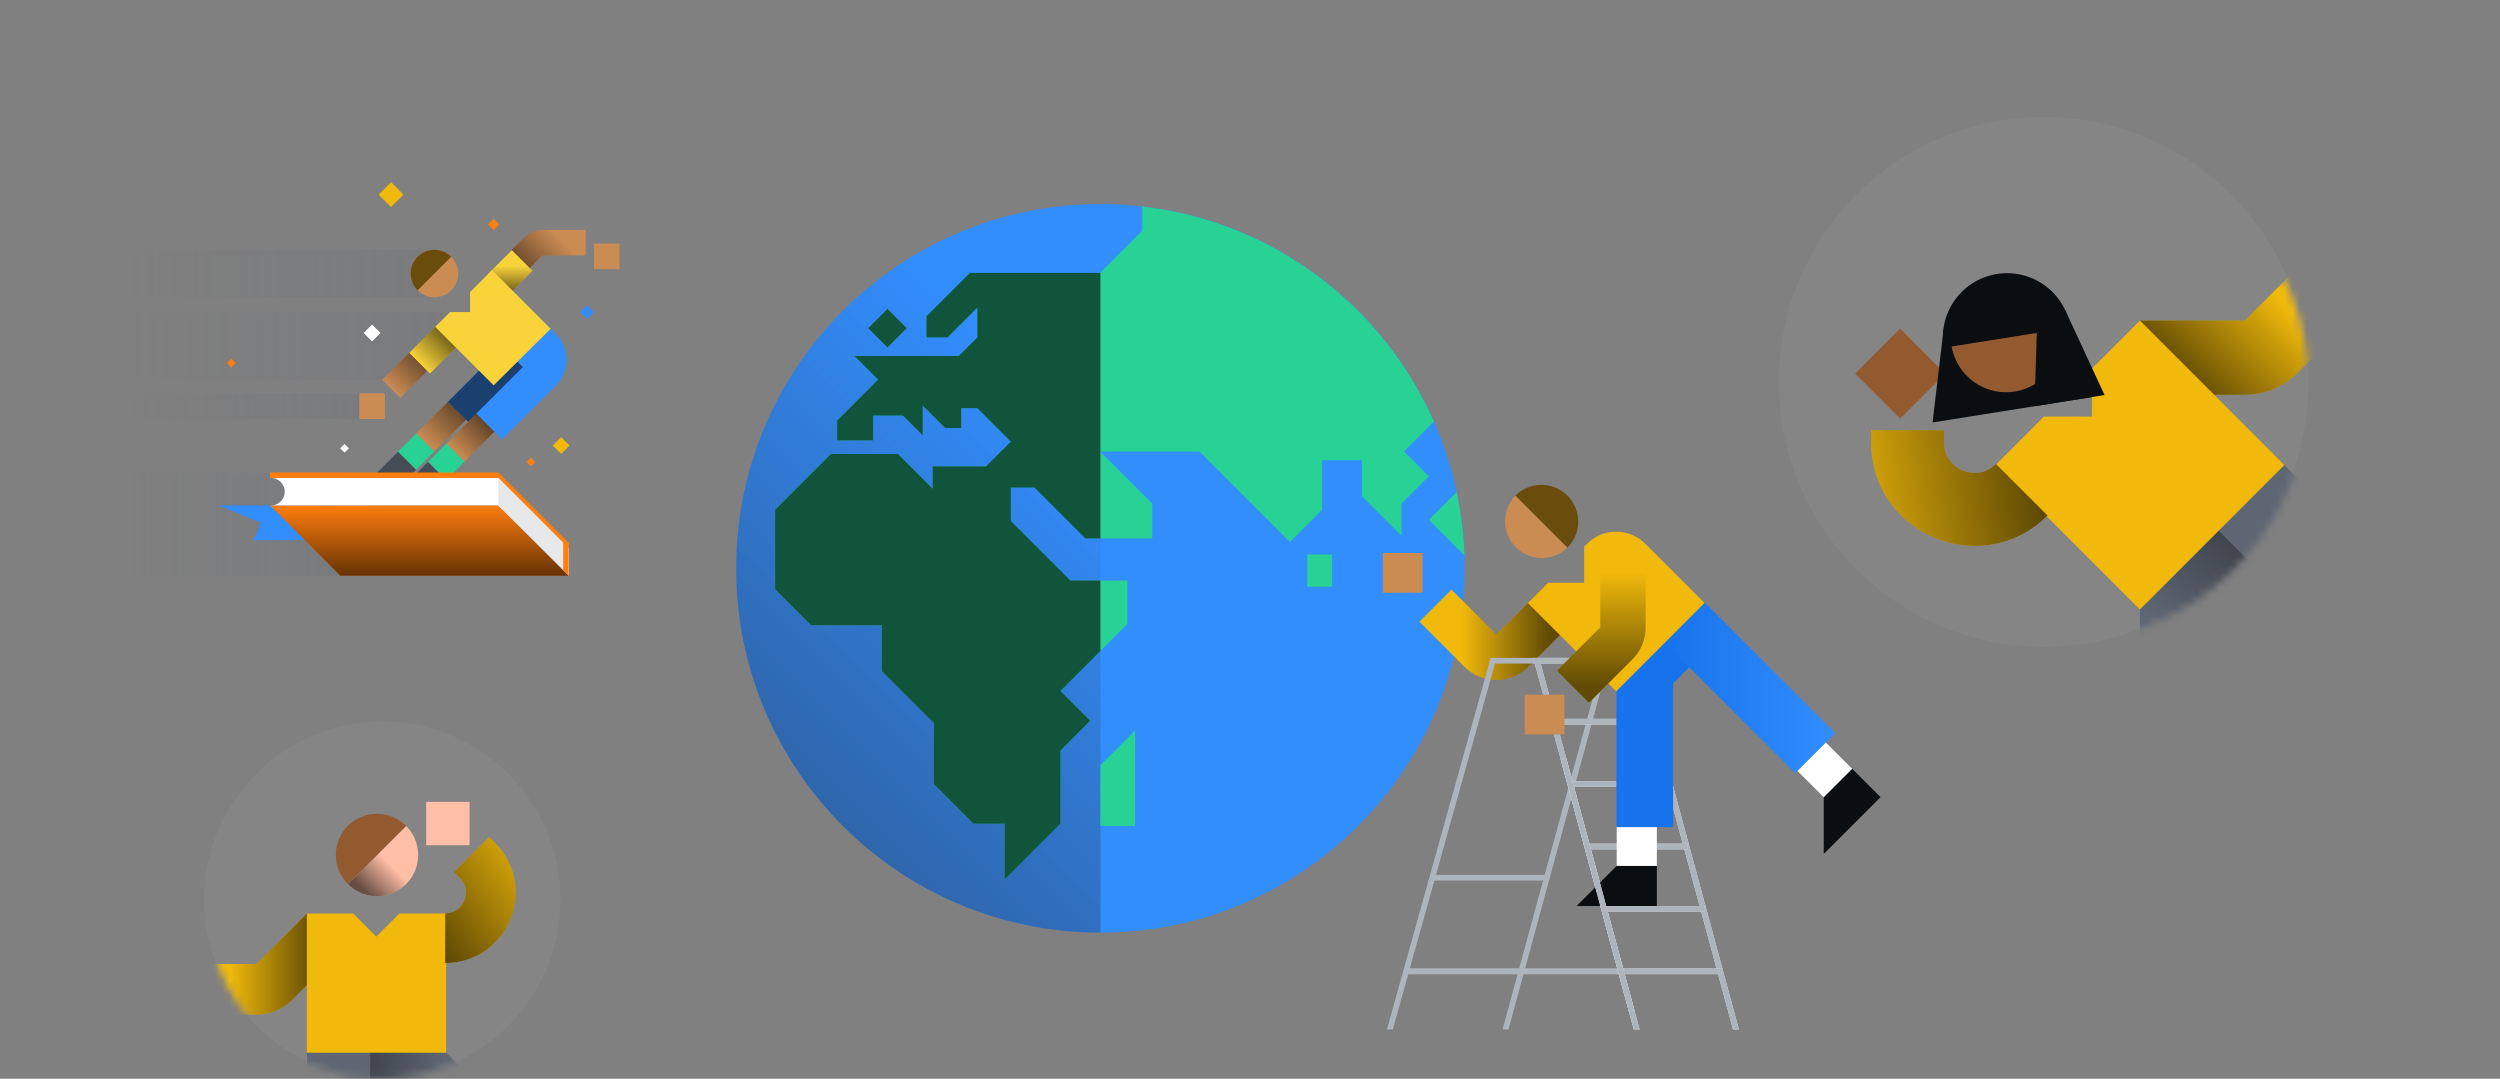 <svg width="343" height="148" fill="none" xmlns="http://www.w3.org/2000/svg"><rect width="100%" height="100%" fill="#808080" stroke="none"/><g clip-path="url(#clip0_6694_209488)"><circle cx="150.981" cy="77.978" r="49.978" fill="#328DFD"/><path opacity=".5" d="M101.002 77.978c0 27.603 22.376 49.979 49.979 49.979V28c-27.603 0-49.979 22.376-49.979 49.978z" fill="url(#paint0_linear_6694_209488)"/><path d="M199.854 67.494c.602 2.82.966 5.73 1.07 8.704l-4.887-4.887 3.817-3.817zm-3.118-9.646l-4.103 4.102 3.404 3.404-3.744 3.744v4.425l-5.446-5.446v-4.935h-5.446v6.807l-4.425 4.425-12.423-12.423h-13.615l7.147 7.147v4.766h-9.19l-6.977-6.978h-3.234v4.595l8.169 8.17h7.829v5.956l-9.19 9.19 4.084 4.084-4.084 4.085v10.041l-7.659 7.658v-7.658h-4.255l-5.446-5.446v-8.34l-7.148-7.147v-6.297h-9.7l-4.936-4.936V69.95l7.659-7.658h9.19l4.765 4.765v-3.063h7.318l3.404-3.404-4.595-4.595h-2.212v2.723h-2.213l-3.063-3.063v4.084l-2.723-2.723h-4.085v3.404h-4.935v-2.723l5.616-5.616-3.234-3.234h14.296l2.553-2.553V42.21l-4.085 4.084h-2.893V43.4l5.957-5.956h17.87l5.786-5.787v-3.33c17.947 2.054 33.004 13.615 40.012 29.521z" fill="#28D294"/><path d="M121.763 42.379l-2.651 2.65 2.651 2.65 2.65-2.65-2.65-2.65zm57.596 33.697h3.404v4.425h-3.404v-4.425zm-23.617 24.141l-4.765 4.766v8.339h4.765v-13.105z" fill="#28D294"/><g style="mix-blend-mode:soft-light" opacity=".6" fill="#000"><path d="M150.977 37.404l-.039.04h-17.87l-5.957 5.956v2.893h2.893l4.085-4.084v4.084l-2.553 2.553H117.24l3.234 3.234-5.616 5.616v2.723h4.935v-3.404h4.085l2.723 2.723v-4.084l3.063 3.063h2.213v-2.723h2.212l4.595 4.595-3.404 3.404h-7.318v3.063l-4.765-4.765h-9.19l-7.659 7.658v10.892l4.936 4.936h9.7v6.297l7.148 7.148v8.339l5.446 5.446h4.255v7.658l7.659-7.658v-10.041l4.084-4.085-4.084-4.084 5.485-5.486V79.65h-4.124l-8.169-8.17v-4.594h3.234l6.977 6.978h2.082V61.99l-.039-.04h.039V37.404z"/><path d="M119.112 45.029l2.651-2.65 2.65 2.65-2.65 2.65-2.651-2.65z"/></g><ellipse opacity=".1" cx="24.45" cy="24.446" rx="24.45" ry="24.446" transform="matrix(-1 0 0 1 76.9 99)" fill="#B7BDC6"/><mask id="a" style="mask-type:alpha" maskUnits="userSpaceOnUse" x="28" y="100" width="49" height="48"><ellipse cx="23.878" cy="23.874" rx="23.878" ry="23.874" transform="matrix(-1 0 0 1 76.184 100.252)" fill="#D9D9D9"/></mask><g mask="url(#a)"><path fill-rule="evenodd" clip-rule="evenodd" d="M63.324 155.224h-6.56v6.076h6.56c5.415 0 8.126-6.545 4.297-10.373l-3.67-3.67-4.298 4.296 3.671 3.671z" fill="#FFBEA6"/><path fill-rule="evenodd" clip-rule="evenodd" d="M63.324 155.224h-6.56v6.076h6.56c5.415 0 8.126-6.545 4.297-10.373l-3.67-3.67-4.298 4.296 3.671 3.671z" fill="url(#paint1_linear_6694_209488)" opacity=".6"/><path fill-rule="evenodd" clip-rule="evenodd" d="M64.007 147.216l-.527-.528-.001-.001-3.78-3.778-.731.731a14.321 14.321 0 00-5.618-1.147h-2.595v8.681h2.595c1.497 0 2.932.594 3.99 1.652l.528.528 6.14-6.138z" fill="#5E6673"/><path fill-rule="evenodd" clip-rule="evenodd" d="M64.007 147.216l-.527-.528-.001-.001-3.78-3.778-.731.731a14.321 14.321 0 00-5.618-1.147h-2.595v8.681h2.595c1.497 0 2.932.594 3.99 1.652l.528.528 6.14-6.138z" fill="url(#paint2_linear_6694_209488)" opacity=".6"/><path fill-rule="evenodd" clip-rule="evenodd" d="M50.795 154.135v-11.068h-8.682v11.068h8.682z" fill="#5E6673"/><path fill-rule="evenodd" clip-rule="evenodd" d="M42.11 125.338l-6.928 6.926h-8.939v6.944h8.94a6.944 6.944 0 004.91-2.034l6.928-6.926-4.911-4.91z" fill="#F0B90B"/><path fill-rule="evenodd" clip-rule="evenodd" d="M42.11 125.338l-6.928 6.926h-8.939v6.944h8.94a6.944 6.944 0 004.91-2.034l6.928-6.926-4.911-4.91z" fill="url(#paint3_linear_6694_209488)" opacity=".6"/><path fill-rule="evenodd" clip-rule="evenodd" d="M48.45 125.337l3.173 3.167 3.174-3.167h6.406v19.098h-19.1v-19.098h6.346z" fill="#F0B90B"/><path d="M55.716 113.318a5.642 5.642 0 11-7.981 7.98l7.98-7.98z" fill="#FFBEA6"/><path d="M55.716 113.318a5.642 5.642 0 11-7.981 7.98l7.98-7.98z" fill="url(#paint4_linear_6694_209488)" opacity=".6"/><path d="M55.711 113.318a5.642 5.642 0 10-7.98 7.98l7.98-7.98z" fill="#935A30"/><path d="M61.079 128.713v0c5.571 0 8.361-6.735 4.422-10.674l-.807-.807" stroke="#F0B90B" stroke-width="6.825"/><path d="M61.079 128.713v0c5.571 0 8.361-6.735 4.422-10.674l-.807-.807" stroke="url(#paint5_linear_6694_209488)" stroke-opacity=".6" stroke-width="6.825"/><path fill="#FFBEA6" d="M64.426 115.966h-5.954v-5.953h5.954z"/></g><path opacity=".2" d="M18.002 42.849H66.62l-9.273 9.272H18.002V42.85z" fill="url(#paint6_linear_6694_209488)"/><path fill-rule="evenodd" clip-rule="evenodd" d="M56.196 48.346l-3.759 3.759 2.48 2.48 3.76-3.759-2.48-2.48z" fill="#CB8C54"/><path opacity=".2" d="M18.002 54h34.834v3.509H18.002V54z" fill="url(#paint7_linear_6694_209488)"/><path d="M49.305 53.971v3.509h3.509v-3.51h-3.509z" fill="#CB8C54"/><path fill-rule="evenodd" clip-rule="evenodd" d="M72.621 36.84l1.756-1.757a.116.116 0 01.079-.032h5.898v-3.509h-5.898a3.62 3.62 0 00-2.56 1.06L70.14 34.36l2.481 2.48zm-8.667 20.746l-4.385 4.386-2.481-2.481 4.385-4.386 2.481 2.48z" fill="#CB8C54"/><path fill-rule="evenodd" clip-rule="evenodd" d="M59.578 61.96l-2.506 2.505-2.481-2.48 2.506-2.507 2.48 2.481z" fill="#28D294"/><path fill-rule="evenodd" clip-rule="evenodd" d="M50.094 66.483l4.511-4.511 2.481 2.48-4.51 4.511-2.482-2.48z" fill="#474D57"/><path fill-rule="evenodd" clip-rule="evenodd" d="M61.47 55.11l7.519-7.518 3.544 3.544-7.518 7.518-3.544-3.544z" fill="#328DFD"/><path fill-rule="evenodd" clip-rule="evenodd" d="M61.47 55.11l7.519-7.518 3.544 3.544-7.518 7.518-3.544-3.544z" fill="#0B0E11" opacity=".6"/><path fill-rule="evenodd" clip-rule="evenodd" d="M67.848 59.215l-4.135 4.134-2.481-2.48 4.135-4.135 2.48 2.48z" fill="#CB8C54"/><path fill-rule="evenodd" clip-rule="evenodd" d="M56.196 48.346l-3.759 3.759 2.48 2.48 3.76-3.759-2.48-2.48z" fill="url(#paint8_linear_6694_209488)" opacity=".6"/><path fill-rule="evenodd" clip-rule="evenodd" d="M72.621 36.84l1.789-1.79h5.944v-3.508H74.41a3.51 3.51 0 00-2.482 1.028l-1.788 1.79 2.481 2.48z" fill="url(#paint9_linear_6694_209488)" opacity=".6"/><path fill-rule="evenodd" clip-rule="evenodd" d="M63.954 57.586l-4.385 4.386-2.481-2.481 4.385-4.386 2.481 2.48z" fill="url(#paint10_linear_6694_209488)" opacity=".6"/><path fill-rule="evenodd" clip-rule="evenodd" d="M67.848 59.215l-4.135 4.135-2.481-2.48 4.135-4.136 2.48 2.481z" fill="url(#paint11_linear_6694_209488)" opacity=".6"/><path fill-rule="evenodd" clip-rule="evenodd" d="M63.712 63.35l-2.506 2.505-2.48-2.48 2.505-2.507 2.481 2.481z" fill="#28D294"/><path fill-rule="evenodd" clip-rule="evenodd" d="M55.589 66.507l3.132-3.133 2.481 2.481-3.132 3.133-2.481-2.481z" fill="#474D57"/><path fill-rule="evenodd" clip-rule="evenodd" d="M59.91 44.66l-3.76 3.758 2.836 2.836 3.76-3.76-2.836-2.835z" fill="#F8D33A"/><path fill-rule="evenodd" clip-rule="evenodd" d="M59.91 44.66l-3.76 3.758 2.836 2.836 3.76-3.76-2.836-2.835z" fill="url(#paint12_linear_6694_209488)" opacity=".6"/><path fill-rule="evenodd" clip-rule="evenodd" d="M69.769 40.448l3.29-3.29-2.835-2.836-3.29 3.29 2.835 2.836z" fill="#F8D33A"/><path fill-rule="evenodd" clip-rule="evenodd" d="M69.769 40.448l3.29-3.29-2.835-2.836-3.29 3.29 2.835 2.836z" fill="url(#paint13_linear_6694_209488)" opacity=".6"/><path d="M84.996 33.421h-3.508v3.509h3.508v-3.51z" fill="#CB8C54"/><path opacity=".2" d="M18.002 64.842h28.692V79H18.002V64.842z" fill="url(#paint14_linear_6694_209488)"/><path opacity=".2" d="M18.002 34.322h41.596v6.465H18.003v-6.465z" fill="url(#paint15_linear_6694_209488)"/><path fill-rule="evenodd" clip-rule="evenodd" d="M73.7 43.252l2.568 2.568a5.012 5.012 0 010 7.088l-7.375 7.375-3.544-3.544 6.39-6.39-2.569-2.569 4.53-4.529z" fill="#328DFD"/><path fill-rule="evenodd" clip-rule="evenodd" d="M64.496 40.064l-.003 2.751-2.75.003-2.035 2.035 8.019 8.019 7.826-7.768-8.048-8.048-3.01 3.008z" fill="#F8D33A"/><path d="M61.905 39.833a3.257 3.257 0 10-4.607-4.607 3.257 3.257 0 004.607 4.607z" fill="#CB8C54"/><path d="M57.298 39.833a3.257 3.257 0 114.607-4.607l-4.607 4.607z" fill="#6A4C0C"/><path d="M34.808 74.107H55.47l-4.77-4.762H30.038l5.758 2.381-.988 2.38z" fill="#328DFD"/><path d="M37.059 64.834h31.325l9.649 9.649v.751l-9.649-9.648H37.06v-.752z" fill="#FF7E0D"/><path d="M37.059 69.345h31.325l9.649 9.648H46.707l-9.648-9.648z" fill="#FF7E0D"/><path d="M78.033 78.993l-9.649-9.648h-31.2a1.88 1.88 0 000-3.76h31.2l9.649 9.65v3.758z" fill="#fff"/><path d="M68.368 69.345l9.648 9.648v-3.759l-9.648-9.648v3.759z" fill="#E6E8EA"/><path d="M37.059 69.345h31.325l9.649 9.648H46.707l-9.648-9.648z" fill="url(#paint16_linear_6694_209488)" opacity=".6"/><path d="M77.27 74.483h.751v4.51l-.752-.751v-3.76z" fill="#FF7E0D"/><path d="M81.47 42.827l-.938.939-.938-.939.938-.938.938.938z" fill="#328DFD"/><path d="M46.672 61.507l.597-.597.597.597-.597.597-.597-.597z" fill="#fff"/><path d="M75.835 61.123l1.152-1.151 1.151 1.151-1.151 1.152-1.152-1.152z" fill="#F0B90B"/><path d="M49.896 45.685l1.151-1.152 1.152 1.152-1.151 1.151-1.152-1.151z" fill="#fff"/><path d="M51.945 26.706L53.651 25l1.706 1.706-1.706 1.706-1.706-1.706z" fill="#F0B90B"/><path d="M72.25 63.384l.596-.597.597.597-.597.597-.597-.597zM31.14 49.822l.598-.597.597.597-.597.597-.597-.597zM66.958 30.8l.767-.768.768.768-.767.768-.768-.768z" fill="#FF7E0D"/><ellipse opacity=".1" cx="280.4" cy="52.398" rx="36.347" ry="36.341" transform="rotate(-45 280.4 52.398)" fill="#B7BDC6"/><mask id="b" style="mask-type:alpha" maskUnits="userSpaceOnUse" x="246" y="18" width="71" height="71"><ellipse cx="281.758" cy="53.314" rx="35.038" ry="35.033" transform="rotate(-45 281.758 53.314)" fill="#D9D9D9"/></mask><g mask="url(#b)"><path fill-rule="evenodd" clip-rule="evenodd" d="M293.585 89.409v-1.097l.001-7.842h1.519a21.01 21.01 0 014.638-7.019l2.693-2.693 9.008 9.007-2.694 2.693a8.285 8.285 0 00-2.426 5.856v1.094l-12.739.001z" fill="#5E6673"/><path fill-rule="evenodd" clip-rule="evenodd" d="M293.585 89.409v-1.097l.001-7.842h1.519a21.01 21.01 0 014.638-7.019l2.693-2.693 9.008 9.007-2.694 2.693a8.285 8.285 0 00-2.426 5.856v1.094l-12.739.001z" fill="url(#paint17_linear_6694_209488)" opacity=".6"/><path d="M309.294 90.305l6.305 6.305h12.611l-6.305-6.305-6.305-6.306-6.306 6.306z" fill="#02C076"/><path d="M309.294 90.305l6.305 6.305h12.611l-6.305-6.305-6.305-6.306-6.306 6.306z" fill="url(#paint18_linear_6694_209488)" opacity=".6"/><path fill-rule="evenodd" clip-rule="evenodd" d="M320.783 76.567l23.643 23.644-6.305 6.306-23.644-23.643 6.306-6.306z" fill="#FFBEA6"/><path fill-rule="evenodd" clip-rule="evenodd" d="M320.783 76.567l23.643 23.644-6.305 6.306-23.644-23.643 6.306-6.306z" fill="url(#paint19_linear_6694_209488)" opacity=".6"/><path fill-rule="evenodd" clip-rule="evenodd" d="M314.47 82.874l-11.484-11.485 9.009-9.008 11.484 11.484-9.009 9.009z" fill="#5E6673"/><path fill-rule="evenodd" clip-rule="evenodd" d="M293.615 43.975l14.375-.001 9.275-9.275 7.205 7.205-9.275 9.276a10.191 10.191 0 01-7.206 2.985l-14.375.001.001-10.191z" fill="#F0B90B"/><path fill-rule="evenodd" clip-rule="evenodd" d="M293.615 43.975l14.375-.001 9.275-9.275 7.205 7.205-9.275 9.276a10.191 10.191 0 01-7.206 2.985l-14.375.001.001-10.191z" fill="url(#paint20_linear_6694_209488)" opacity=".6"/><path fill-rule="evenodd" clip-rule="evenodd" d="M287.015 50.57l-.007 6.58-6.58.007-6.646 6.646 19.816 19.816 19.819-19.82-19.816-19.815-6.586 6.586z" fill="#F0B90B"/><path d="M329.214 29.764l-6.306 6.306-6.305-6.305 6.306-6.306 6.305 6.305z" fill="#FFBEA6"/><path d="M277.382 67.19v0c-5.78 5.78-15.664 1.687-15.663-6.488v-1.674" stroke="#F0B90B" stroke-width="10.015"/><path d="M277.382 67.19v0c-5.78 5.78-15.664 1.687-15.663-6.488v-1.674" stroke="url(#paint21_linear_6694_209488)" stroke-opacity=".6" stroke-width="10.015"/><path fill="#935A30" d="M260.697 57.439l6.178-6.178-6.177-6.177-6.178 6.178z"/></g><path d="M282.479 42.589l-15.811 2.522-1.52 12.852 22.039-3.515-4.708-11.859z" fill="#0B0E11"/><path d="M284.057 44.895a8.8 8.8 0 10-17.381 2.772l17.381-2.772z" fill="#0B0E11"/><path d="M267.769 47.543a7.58 7.58 0 0014.969-2.387l-14.969 2.387z" fill="#935A30"/><path d="M279.451 45.626l3.85-3.17 5.443 11.742-9.614 1.534.321-10.106z" fill="#0B0E11"/><path d="M214.243 82.522l-6.735 6.736a3.113 3.113 0 01-4.403 0l-6.161-6.16" stroke="#F0B90B" stroke-width="6.227"/><path fill-rule="evenodd" clip-rule="evenodd" d="M216.447 84.724l-6.736 6.736a6.226 6.226 0 01-8.805 0l-6.161-6.16 4.403-4.404 6.16 6.16 6.736-6.735 4.403 4.403z" fill="url(#paint22_linear_6694_209488)" opacity=".6"/><path d="M190.287 141.241l14.233-50.98.751.203-14.178 50.777h-.806z" fill="#AEB4BC"/><path d="M204.515 90.26h5.838l.389.779h-6.227v-.779zm1.641 50.981l13.849-50.888.752.203-13.794 50.685h-.807z" fill="#AEB4BC"/><path d="M224.787 90.26H210.36l13.788 50.981h.806l-13.577-50.202h12.815l13.577 50.202h.806l-13.788-50.98z" fill="#E6E8EA"/><path d="M224.787 90.26H210.36l13.788 50.981h.806l-13.577-50.202h12.815l13.577 50.202h.806l-13.788-50.98z" fill="#AEB4BC"/><path fill-rule="evenodd" clip-rule="evenodd" d="M212.1 120.81h-15.372v-.778H212.1v.778zm10.315 12.87h-29.619v-.834h29.619v.834z" fill="#AEB4BC"/><path fill-rule="evenodd" clip-rule="evenodd" d="M226.892 99.406h-13.816v-.779h13.816v.779zm2.334 8.561h-13.62v-.778h13.62v.778zm2.335 8.562h-13.62v-.779h13.62v.779zm2.335 8.561h-13.62v-.778h13.62v.778zm2.335 8.562h-13.815v-.778h13.815v.778z" fill="#E6E8EA"/><path fill-rule="evenodd" clip-rule="evenodd" d="M226.892 99.406h-13.816v-.779h13.816v.779zm2.334 8.561h-13.62v-.778h13.62v.778zm2.335 8.562h-13.62v-.779h13.62v.779zm2.335 8.561h-13.62v-.778h13.62v.778zm2.335 8.562h-13.815v-.778h13.815v.778z" fill="#AEB4BC"/><path d="M227.321 118.798h-5.509l-5.509 5.509h11.018v-5.509zm26.794-13.321l-3.896 3.895v7.791l7.791-7.791-3.895-3.895z" fill="#0B0E11"/><path fill="#fff" d="M227.321 118.799v-5.509h-5.509v5.509zm26.789-13.322l-3.895-3.895-3.896 3.895 3.896 3.895z"/><path d="M233.665 82.69l.745.744a7.466 7.466 0 010 10.557l-6.024-6.023 5.279-5.279z" fill="#484E58"/><path fill-rule="evenodd" clip-rule="evenodd" d="M227.583 84.709l-5.814 5.814v22.961h7.783V93.747l3.535-3.535-5.504-5.504z" fill="#1773EB"/><path fill-rule="evenodd" clip-rule="evenodd" d="M233.882 82.664l-5.504 5.503 17.919 17.92 5.504-5.504-17.919-17.92z" fill="url(#paint23_linear_6694_209488)"/><path fill-rule="evenodd" clip-rule="evenodd" d="M212.407 79.947h4.938V75.01l.406-.406a5.643 5.643 0 017.98 0l8.129 8.129-12.119 12.119-12.119-12.12 2.785-2.785z" fill="#F0B90B"/><path fill-rule="evenodd" clip-rule="evenodd" d="M214.901 104.067l9.34 34.538-.751.204-9.34-34.539.751-.203z" fill="#E6E8EA"/><path fill-rule="evenodd" clip-rule="evenodd" d="M214.901 104.067l9.34 34.538-.751.204-9.34-34.539.751-.203z" fill="#AEB4BC"/><path d="M222.677 78.58v7.492a3.11 3.11 0 01-.912 2.201l-5.949 5.949" stroke="#F0B90B" stroke-width="6.227"/><path fill="#CB8C54" d="M209.185 100.763h5.448v-5.448h-5.448zm-19.456-24.891h5.453v5.453h-5.453z"/><path fill-rule="evenodd" clip-rule="evenodd" d="M219.555 78.58v7.492l-5.949 5.949 4.403 4.403 5.948-5.95a6.226 6.226 0 001.824-4.402V78.58h-6.226z" fill="url(#paint24_linear_6694_209488)" opacity=".6"/><path d="M207.926 67.998a5.043 5.043 0 007.131 7.131L207.926 68z" fill="#CB8C54"/><path d="M207.921 67.998a5.042 5.042 0 117.131 7.131L207.921 68z" fill="#6A4C0C"/></g><defs><linearGradient id="paint0_linear_6694_209488" x1="111.885" y1="127.957" x2="164.281" y2="75.56" gradientUnits="userSpaceOnUse"><stop stop-color="#2B2F36"/><stop offset="1" stop-color="#2B2F36" stop-opacity="0"/></linearGradient><linearGradient id="paint1_linear_6694_209488" x1="66.231" y1="153.834" x2="59.284" y2="160.781" gradientUnits="userSpaceOnUse"><stop/><stop offset="1" stop-opacity="0"/></linearGradient><linearGradient id="paint2_linear_6694_209488" x1="60.938" y1="148.131" x2="42.051" y2="148.131" gradientUnits="userSpaceOnUse"><stop stop-opacity="0"/><stop offset="1"/></linearGradient><linearGradient id="paint3_linear_6694_209488" x1="43.271" y1="131.765" x2="31.502" y2="131.765" gradientUnits="userSpaceOnUse"><stop/><stop offset="1" stop-opacity="0"/></linearGradient><linearGradient id="paint4_linear_6694_209488" x1="49.93" y1="122.263" x2="53.585" y2="118.608" gradientUnits="userSpaceOnUse"><stop/><stop offset="1" stop-opacity="0"/></linearGradient><linearGradient id="paint5_linear_6694_209488" x1="59.258" y1="128.609" x2="75.091" y2="117.247" gradientUnits="userSpaceOnUse"><stop/><stop offset="1" stop-opacity="0"/></linearGradient><linearGradient id="paint6_linear_6694_209488" x1="18.002" y1="52.121" x2="66.62" y2="52.121" gradientUnits="userSpaceOnUse"><stop stop-color="#5E6673" stop-opacity="0"/><stop offset="1" stop-color="#5E6673"/></linearGradient><linearGradient id="paint7_linear_6694_209488" x1="18.002" y1="57.509" x2="52.837" y2="57.509" gradientUnits="userSpaceOnUse"><stop stop-color="#5E6673" stop-opacity="0"/><stop offset="1" stop-color="#5E6673"/></linearGradient><linearGradient id="paint8_linear_6694_209488" x1="58.07" y1="47.072" x2="52.749" y2="52.394" gradientUnits="userSpaceOnUse"><stop/><stop offset="1" stop-opacity="0"/></linearGradient><linearGradient id="paint9_linear_6694_209488" x1="70.587" y1="38.041" x2="76.407" y2="32.222" gradientUnits="userSpaceOnUse"><stop/><stop offset="1" stop-opacity="0"/></linearGradient><linearGradient id="paint10_linear_6694_209488" x1="63.971" y1="55.089" x2="58.328" y2="60.731" gradientUnits="userSpaceOnUse"><stop/><stop offset="1" stop-opacity="0"/></linearGradient><linearGradient id="paint11_linear_6694_209488" x1="67.346" y1="57.236" x2="62.472" y2="62.11" gradientUnits="userSpaceOnUse"><stop/><stop offset="1" stop-opacity="0"/></linearGradient><linearGradient id="paint12_linear_6694_209488" x1="60.784" y1="44.741" x2="56.646" y2="48.879" gradientUnits="userSpaceOnUse"><stop/><stop offset="1" stop-opacity="0"/></linearGradient><linearGradient id="paint13_linear_6694_209488" x1="69.997" y1="36.431" x2="69.997" y2="40.399" gradientUnits="userSpaceOnUse"><stop stop-opacity="0"/><stop offset="1"/></linearGradient><linearGradient id="paint14_linear_6694_209488" x1="18.002" y1="79" x2="46.694" y2="79" gradientUnits="userSpaceOnUse"><stop stop-color="#5E6673" stop-opacity="0"/><stop offset="1" stop-color="#5E6673"/></linearGradient><linearGradient id="paint15_linear_6694_209488" x1="18.002" y1="40.787" x2="59.599" y2="40.787" gradientUnits="userSpaceOnUse"><stop stop-color="#5E6673" stop-opacity="0"/><stop offset="1" stop-color="#5E6673"/></linearGradient><linearGradient id="paint16_linear_6694_209488" x1="55.04" y1="69.345" x2="55.04" y2="78.993" gradientUnits="userSpaceOnUse"><stop stop-opacity="0"/><stop offset="1"/></linearGradient><linearGradient id="paint17_linear_6694_209488" x1="297.72" y1="87.174" x2="317.317" y2="67.577" gradientUnits="userSpaceOnUse"><stop stop-opacity="0"/><stop offset="1"/></linearGradient><linearGradient id="paint18_linear_6694_209488" x1="323.216" y1="91.615" x2="318.977" y2="95.854" gradientUnits="userSpaceOnUse"><stop/><stop offset="1" stop-opacity="0"/></linearGradient><linearGradient id="paint19_linear_6694_209488" x1="317.63" y1="79.721" x2="341.274" y2="103.364" gradientUnits="userSpaceOnUse"><stop/><stop offset="1" stop-opacity="0"/></linearGradient><linearGradient id="paint20_linear_6694_209488" x1="299.079" y1="51.849" x2="311.29" y2="39.638" gradientUnits="userSpaceOnUse"><stop/><stop offset="1" stop-opacity="0"/></linearGradient><linearGradient id="paint21_linear_6694_209488" x1="279.164" y1="65.192" x2="250.947" y2="69.831" gradientUnits="userSpaceOnUse"><stop/><stop offset="1" stop-opacity="0"/></linearGradient><linearGradient id="paint22_linear_6694_209488" x1="200.625" y1="84.909" x2="212.494" y2="84.909" gradientUnits="userSpaceOnUse"><stop stop-opacity="0"/><stop offset="1"/></linearGradient><linearGradient id="paint23_linear_6694_209488" x1="228.378" y1="94.375" x2="251.801" y2="94.375" gradientUnits="userSpaceOnUse"><stop stop-color="#1773EB"/><stop offset="1" stop-color="#328DFD"/></linearGradient><linearGradient id="paint24_linear_6694_209488" x1="219.238" y1="78.58" x2="219.238" y2="94.222" gradientUnits="userSpaceOnUse"><stop stop-opacity="0"/><stop offset="1"/></linearGradient><clipPath id="clip0_6694_209488"><path fill="#fff" d="M0 0h343v148H0z"/></clipPath></defs></svg>